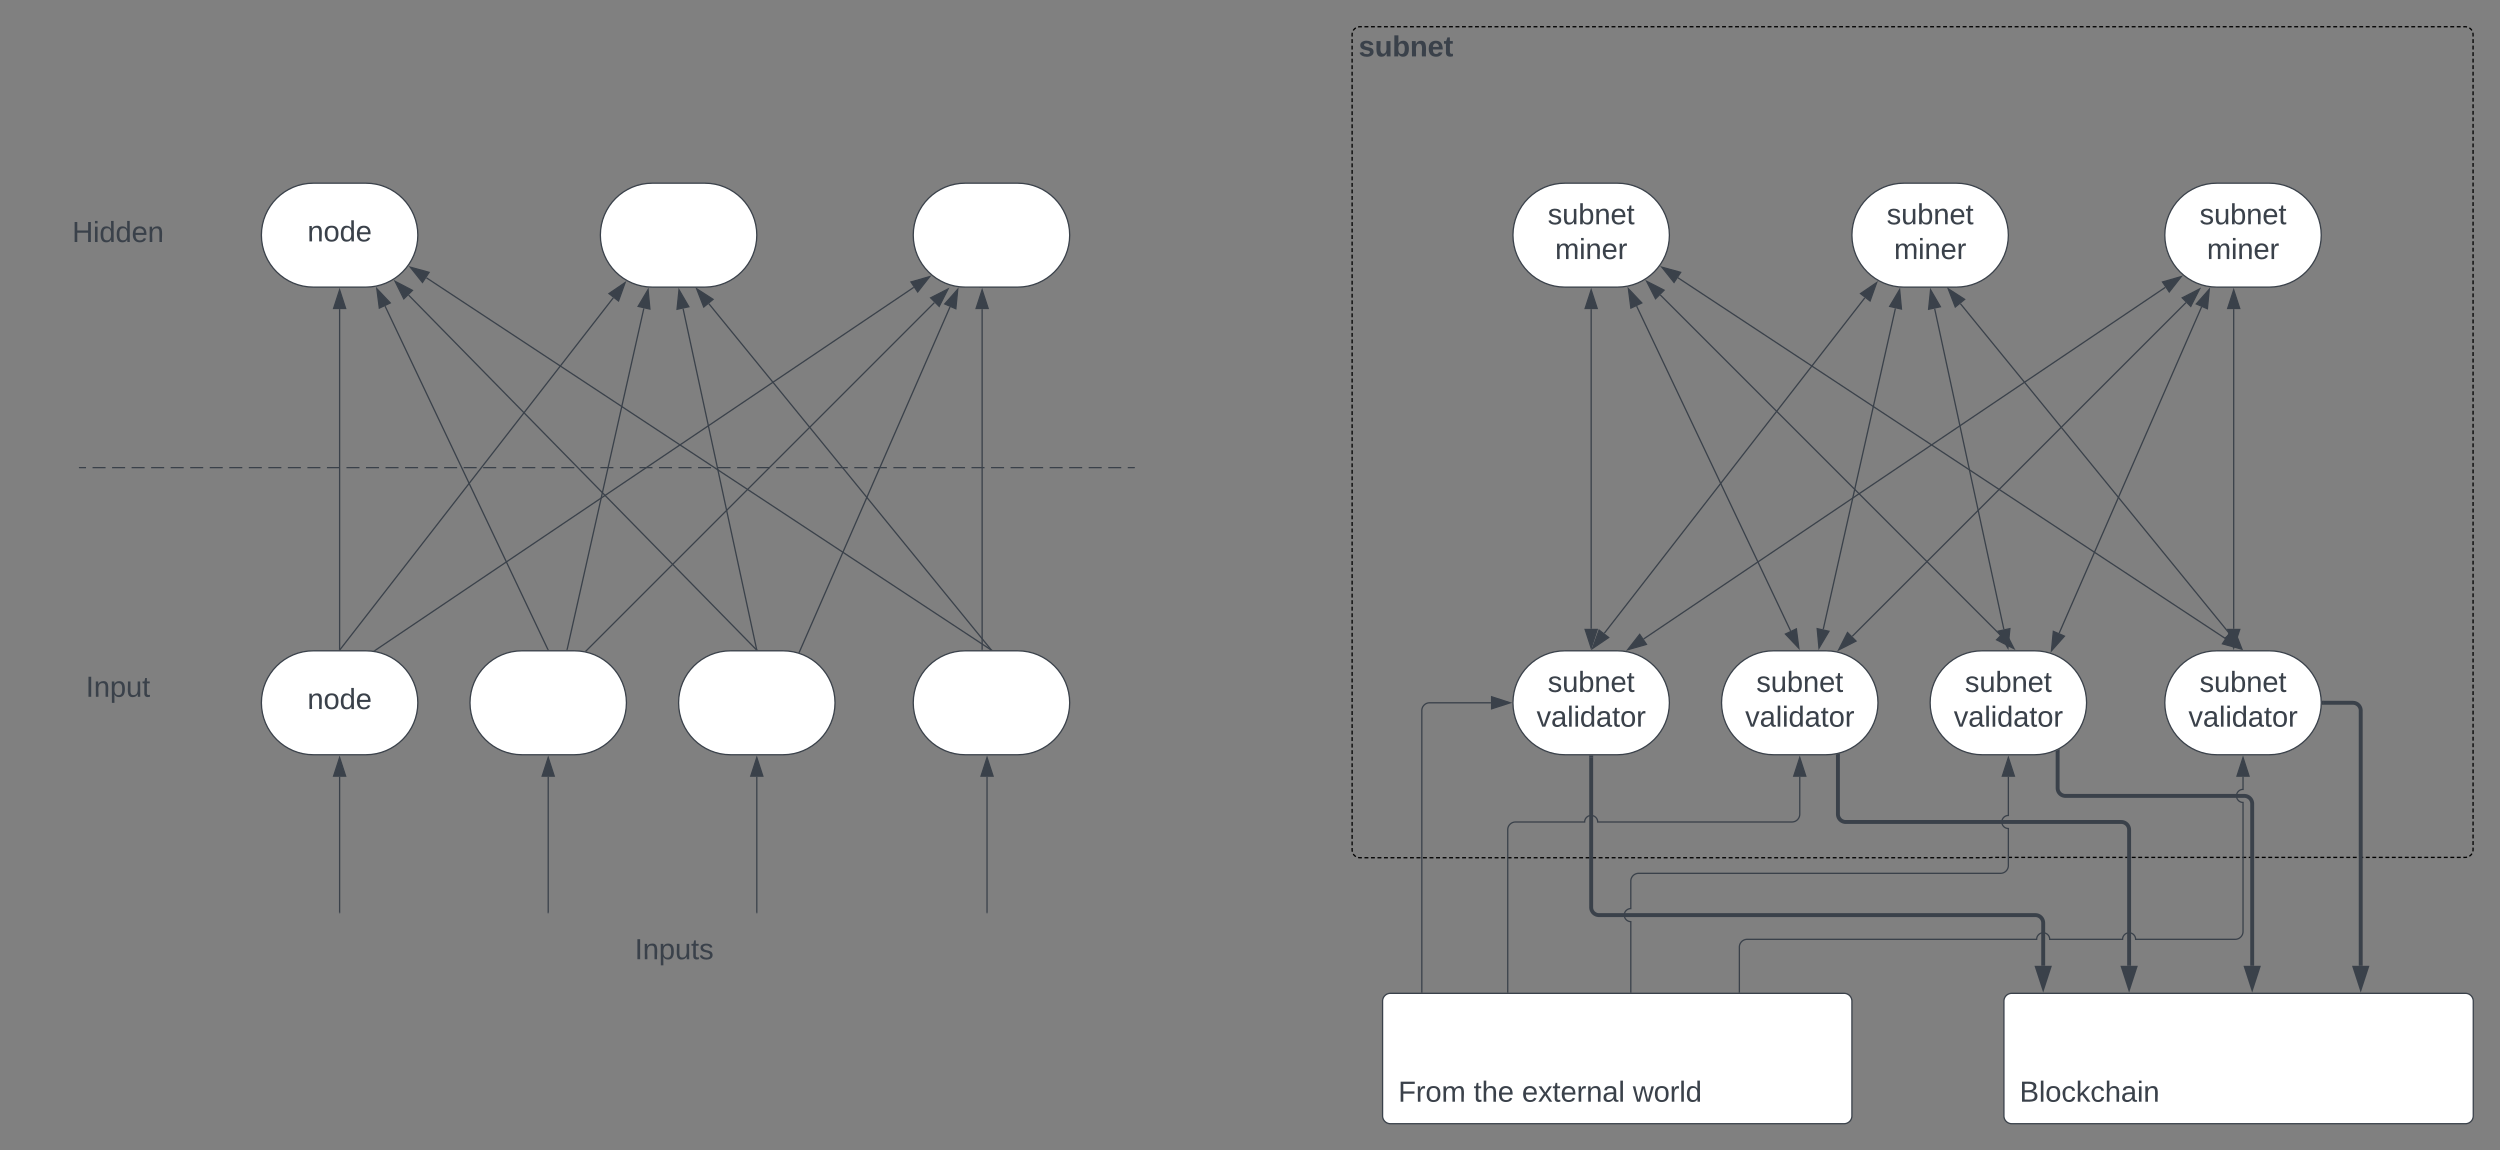 <svg xmlns="http://www.w3.org/2000/svg" xmlns:xlink="http://www.w3.org/1999/xlink" xmlns:lucid="lucid" width="1917.61" height="882.43"><rect width="100%" height="100%" fill="#808080" stroke="none"/><g transform="translate(660.5 40.5)" lucid:page-tab-id="0_0"><path d="M376.6-14a6 6 0 0 1 6-6h848a6 6 0 0 1 6 6v625.4a6 6 0 0 1-6 6h-848a6 6 0 0 1-6-6z" fill-opacity="0"/><path d="M377.5-17.13l.26-.4.6-.7.73-.62.4-.25m1.72-.72l.46-.1.93-.08h1.5m2 0h3m2 0h3m1.98 0h3m2 0h2.98m2 0h3m2 0h2.98m2 0h3m1.98 0h3m2 0h3m1.98 0h3m2 0h2.98m2 0h3m1.98 0h3m2 0h3m1.98 0h3m2 0h2.98m2 0h3m2 0h2.98m2 0h3m1.98 0h3m2 0h2.98m2 0h3m2 0h2.98m2 0h3m1.98 0h3m2 0h2.98m2 0h3m2 0h2.98m2 0h3m2 0h2.98m2 0h3m1.98 0h3m2 0h2.98m2 0h3m2 0h2.98m2 0h3m1.98 0h3m2 0h2.98m2 0h3m2 0h2.98m2 0h3m1.98 0h3m2 0h3m1.98 0h3m2 0h2.98m2 0h3m2 0h2.98m2 0h3m1.98 0h3m2 0h2.98m2 0h3m2 0h2.98m2 0h3m1.98 0h3m2 0h2.98m2 0h3m2 0h2.98m2 0h3m1.98 0h3m2 0h3m1.98 0h3m2 0h2.98m2 0h3m2 0h2.98m2 0h3m1.98 0h3m2 0h2.98m2 0h3m2 0h2.98m2 0h3m1.98 0h3m2 0h2.98m2 0h3m2 0h2.98m2 0h3m1.98 0h3m2 0h3m1.98 0h3m2 0h2.98m2 0h3m2 0h2.98m2 0h3m1.98 0h3m2 0h2.98m2 0h3m2 0h2.98m2 0h3m1.98 0h3m2 0h2.98m2 0h3m2 0h2.98m2 0h3m1.98 0h3m2 0h3m1.98 0h3m2 0h2.98m2 0h3m2 0h2.98m2 0h3m1.98 0h3m2 0h2.98m2 0h3m2 0h2.98m2 0h3m1.98 0h3m2 0h2.98m2 0h3m2 0h2.98m2 0h3m1.98 0h3m2 0h2.98m2 0h3m2 0h2.98m2 0h3m2 0h2.98m2 0h3m1.98 0h3m2 0h2.98m2 0h3m2 0h2.98m2 0h3m1.98 0h3m2 0h2.98m2 0h3m2 0h2.98m2 0h3m1.98 0h3m2 0h3m1.98 0h3m2 0h2.98m2 0h3m2 0h2.98m2 0h3m1.98 0h3m2 0h2.98m2 0h3m2 0h2.98m2 0h3m1.98 0h3m2 0h2.98m2 0h3m2 0h2.98m2 0h3m1.98 0h3m2 0h2.98m2 0h3m2 0h2.98m2 0h3m1.98 0h3m2 0h3m1.98 0h3m2 0h2.98m2 0h3m2 0h2.98m2 0h3m1.98 0h3m2 0h2.98m2 0h3m2 0h2.98m2 0h3m1.98 0h3m2 0h2.98m2 0h3m2 0h2.98m2 0h3m1.98 0h3m2 0h3m1.98 0h3m2 0h2.98m2 0h1.5l.93.07.46.1m1.74.73l.4.25.72.6.6.72.25.4m.73 1.73l.1.46.08.94v1.5m0 2v3m0 2v3m0 2v3m0 2v3m0 2.02v3m0 2v3m0 2v3m0 2v3m0 2v3m0 2v3m0 2v3.02m0 2v3m0 2v3m0 2v3m0 2v3m0 2v3m0 2.02v3m0 2v3m0 2v3m0 2v3m0 2v3m0 2v3m0 2v3.02m0 2v3m0 2v3m0 2v3m0 2v3m0 2v3m0 2v3.02m0 2v3m0 2v3m0 2v3m0 2v3m0 2v3m0 2v3.02m0 2v3m0 2v3m0 2v3m0 2v3m0 2v3m0 2v3m0 2.02v3m0 2v3m0 2v3m0 2v3m0 2v3m0 2v3.02m0 2v3m0 2v3m0 2v3m0 2v3m0 2v3m0 2v3m0 2.02v3m0 2v3m0 2v3m0 2v3m0 2v3m0 2v3m0 2v3.02m0 2v3m0 2v3m0 2v3m0 2v3m0 2v3m0 2v3.02m0 2v3m0 2v3m0 2v3m0 2v3m0 2v3m0 2v3.02m0 2v3m0 2v3m0 2v3m0 2v3m0 2v3m0 2v3.02m0 2v3m0 2v3m0 2v3m0 2v3m0 2v3m0 2v3.02m0 2v3m0 2v3m0 2v3m0 2v3m0 2v3m0 2v3.02m0 2v3m0 2v3m0 2v3m0 2v3m0 2v3m0 2v3m0 2.02v3m0 2v3m0 2v3m0 2v3m0 2v3m0 2v3m0 2.02v3m0 2v3m0 2v3m0 2v3m0 2v3m0 2v3m0 2.02v3m0 2v3m0 2v3m0 2v3m0 2v3m0 2v3m0 2v3.02m0 2v3m0 2v3m0 2v3m0 2v3m0 2v3m0 2v3.02m0 2v3m0 2v3m0 2v3m0 2v1.5l-.06.95-.1.45m-.73 1.73l-.23.4-.6.72-.73.6-.4.26m-1.73.73l-.45.1-.94.08h-1.48m-2 0h-3m-2 0h-2.98m-2 0h-3m-1.98 0h-3m-2 0h-2.98m-2 0h-3m-2 0h-2.98m-2 0h-3m-1.98 0h-3m-2 0h-2.98m-2 0h-3m-2 0h-2.98m-2 0h-3m-1.98 0h-3m-2 0h-3m-1.98 0h-3m-2 0h-2.98m-2 0h-3m-2 0h-2.98m-2 0h-3m-1.98 0h-3m-2 0h-2.98m-2 0h-3m-2 0h-2.98m-2 0h-3m-1.98 0h-3m-2 0h-2.98m-2 0h-3m-2 0h-2.98m-2 0h-3m-1.98 0h-3m-2 0h-3m-1.98 0h-3m-2 0h-2.98m-2 0h-3m-2 0h-2.98m-2 0h-3m-1.98 0h-3m-2 0h-2.98m-2 0h-3m-2 0h-2.98m-2 0h-3m-1.98 0h-3m-2 0h-2.98m-2 0h-3m-2 0h-2.98m-2 0h-3m-1.98 0h-3m-2 0h-3m-1.98 0h-3m-2 0h-2.98m-2 0h-3m-2 0h-2.98m-2 0h-3m-1.98 0h-3m-2 0h-2.98m-2 0h-3m-2 0h-2.98m-2 0h-3m-1.98 0h-3m-2 0h-2.98m-2 0h-3m-2 0h-2.98m-2 0h-3m-1.98 0h-3m-2 0h-3m-1.98 0h-3m-2 0h-2.98m-2 0h-3m-2 0h-2.98m-2 0h-3m-1.98 0h-3m-2 0H865m-2 0h-3m-2 0H855m-2 0h-3m-1.98 0h-3m-2 0h-2.98m-2 0h-3m-2 0h-2.98m-2 0h-3m-1.98 0h-3m-2 0h-3m-1.98 0h-3m-2 0h-2.98m-2 0h-3m-2 0h-2.98m-2 0h-3m-1.98 0h-3m-2 0h-2.98m-2 0h-3m-2 0h-2.98m-2 0h-3m-1.98 0h-3m-2 0h-2.98m-2 0h-3m-2 0h-2.98m-2 0h-3m-1.98 0h-3m-2 0h-3m-1.98 0h-3m-2 0h-2.98m-2 0h-3m-2 0h-2.98m-2 0h-3m-1.98 0h-3m-2 0h-2.98m-2 0h-3m-2 0h-2.98m-2 0h-3m-1.98 0h-3m-2 0h-2.98m-2 0h-3m-2 0h-2.98m-2 0h-3m-1.98 0h-3m-2 0h-3m-1.98 0h-3m-2 0h-2.98m-2 0h-3m-2 0h-2.98m-2 0h-3m-1.98 0h-3m-2 0h-2.98m-2 0h-3m-2 0h-2.98m-2 0h-3m-1.98 0h-3m-2 0h-2.98m-2 0h-3m-2 0h-2.98m-2 0h-3m-1.98 0h-3m-2 0h-3m-1.98 0h-3m-2 0h-2.98m-2 0h-3m-2 0h-2.98m-2 0h-3m-1.98 0h-3m-2 0h-2.98m-2 0h-3m-2 0h-2.98m-2 0h-3m-1.98 0h-3m-2 0h-2.98m-2 0h-3m-2 0h-2.98m-2 0h-3m-1.98 0h-3m-2 0h-3m-1.98 0h-3m-2 0h-2.98m-2 0h-3m-2 0h-2.98m-2 0h-3m-1.98 0h-3m-2 0H441m-2 0h-3m-2 0H431m-2 0h-3m-1.98 0h-3m-2 0h-2.98m-2 0h-3m-2 0h-2.98m-2 0h-3m-1.98 0h-3m-2 0h-3m-1.98 0h-3m-2 0h-1.5l-.92-.06-.46-.12m-1.73-.7l-.4-.26-.73-.6-.6-.72-.26-.4m-.7-1.74l-.1-.45-.08-.94v-1.5m0-2v-3m0-2v-3m0-2v-3m0-2v-3m0-2v-3m0-2v-3m0-2v-3m0-2.02v-3m0-2v-3m0-2v-3m0-2v-3m0-2v-3m0-2v-3m0-2.02v-3m0-2v-3m0-2v-3m0-2v-3m0-2v-3m0-2v-3m0-2v-3.02m0-2v-3m0-2v-3m0-2v-3m0-2v-3m0-2v-3m0-2v-3.02m0-2v-3m0-2v-3m0-2v-3m0-2v-3m0-2v-3m0-2v-3.02m0-2v-3m0-2v-3m0-2v-3m0-2v-3m0-2v-3m0-2v-3.02m0-2v-3m0-2v-3m0-2v-3m0-2v-3m0-2v-3m0-2v-3.02m0-2v-3m0-2v-3m0-2v-3m0-2v-3m0-2v-3m0-2v-3.02m0-2v-3m0-2v-3m0-2v-3m0-2v-3m0-2v-3m0-2v-3m0-2.02v-3m0-2v-3m0-2v-3m0-2v-3m0-2v-3m0-2v-3.02m0-2v-3m0-2v-3m0-2v-3m0-2v-3m0-2v-3m0-2v-3m0-2.02v-3m0-2v-3m0-2v-3m0-2v-3m0-2v-3m0-2v-3m0-2.02v-3m0-2v-3m0-2v-3m0-2v-3m0-2v-3m0-2v-3m0-2v-3.02m0-2v-3m0-2v-3m0-2v-3m0-2v-3m0-2v-3m0-2v-3.02m0-2v-3m0-2v-3m0-2v-3m0-2v-3m0-2v-3m0-2v-3.02m0-2v-3m0-2v-3m0-2v-3m0-2v-3m0-2v-3m0-2v-3.02m0-2v-3m0-2v-3m0-2v-3m0-2v-3m0-2v-3m0-2v-3.02m0-2v-3m0-2v-3m0-2v-3m0-2v-3m0-2v-3m0-2v-3.02m0-2v-3m0-2v-3m0-2v-3m0-2v-3m0-2v-3m0-2V24.5m0-2v-3m0-2v-3m0-2v-3m0-2v-3m0-2v-3m0-2v-3m0-2.02v-3m0-2V-14l.07-.94.1-.46" stroke="#000" fill="none"/><use xlink:href="#a" transform="matrix(1,0,0,1,381.614,-15) translate(0 17.778)"/><path d="M580.14 458.7c22 0 39.86 17.85 39.86 39.87 0 22-17.85 39.86-39.86 39.86h-40.28c-22 0-39.86-17.85-39.86-39.86 0-22.02 17.85-39.87 39.86-39.87z" stroke="#3a414a" fill="#fff"/><use xlink:href="#b" transform="matrix(1,0,0,1,505,463.705) translate(21.672 26.528)"/><use xlink:href="#c" transform="matrix(1,0,0,1,505,463.705) translate(13.122 53.194)"/><path d="M740.14 458.7c22 0 39.86 17.85 39.86 39.87 0 22-17.85 39.86-39.86 39.86h-40.28c-22 0-39.86-17.85-39.86-39.86 0-22.02 17.85-39.87 39.86-39.87z" stroke="#3a414a" fill="#fff"/><use xlink:href="#b" transform="matrix(1,0,0,1,665,463.705) translate(21.672 26.528)"/><use xlink:href="#c" transform="matrix(1,0,0,1,665,463.705) translate(13.122 53.194)"/><path d="M900.14 458.7c22 0 39.86 17.85 39.86 39.87 0 22-17.85 39.86-39.86 39.86h-40.28c-22 0-39.86-17.85-39.86-39.86 0-22.02 17.85-39.87 39.86-39.87z" stroke="#3a414a" fill="#fff"/><use xlink:href="#b" transform="matrix(1,0,0,1,825,463.705) translate(21.672 26.528)"/><use xlink:href="#c" transform="matrix(1,0,0,1,825,463.705) translate(13.122 53.194)"/><path d="M580.14 100c22 0 39.86 17.85 39.86 39.86 0 22.02-17.85 39.87-39.86 39.87h-40.28c-22 0-39.86-17.85-39.86-39.87 0-22 17.85-39.86 39.86-39.86z" stroke="#3a414a" fill="#fff"/><use xlink:href="#b" transform="matrix(1,0,0,1,505,105) translate(21.672 26.528)"/><use xlink:href="#d" transform="matrix(1,0,0,1,505,105) translate(27.32 53.194)"/><path d="M840.14 100c22 0 39.86 17.85 39.86 39.86 0 22.02-17.85 39.87-39.86 39.87h-40.28c-22 0-39.86-17.85-39.86-39.87 0-22 17.85-39.86 39.86-39.86z" stroke="#3a414a" fill="#fff"/><use xlink:href="#b" transform="matrix(1,0,0,1,765,105) translate(21.672 26.528)"/><use xlink:href="#d" transform="matrix(1,0,0,1,765,105) translate(27.32 53.194)"/><path d="M1080.14 100c22 0 39.86 17.85 39.86 39.86 0 22.02-17.85 39.87-39.86 39.87h-40.28c-22 0-39.86-17.85-39.86-39.87 0-22 17.85-39.86 39.86-39.86z" stroke="#3a414a" fill="#fff"/><use xlink:href="#b" transform="matrix(1,0,0,1,1005,105) translate(21.672 26.528)"/><use xlink:href="#d" transform="matrix(1,0,0,1,1005,105) translate(27.32 53.194)"/><path d="M876.6 727.43a6 6 0 0 1 6-6h348a6 6 0 0 1 6 6v88a6 6 0 0 1-6 6h-348a6 6 0 0 1-6-6z" stroke="#3a414a" fill="#fff"/><use xlink:href="#e" transform="matrix(1,0,0,1,888.614,733.432) translate(0 71.136)"/><path d="M1080.14 458.7c22 0 39.86 17.85 39.86 39.87 0 22-17.85 39.86-39.86 39.86h-40.28c-22 0-39.86-17.85-39.86-39.86 0-22.02 17.85-39.87 39.86-39.87z" stroke="#3a414a" fill="#fff"/><use xlink:href="#b" transform="matrix(1,0,0,1,1005,463.705) translate(21.672 26.528)"/><use xlink:href="#c" transform="matrix(1,0,0,1,1005,463.705) translate(13.122 53.194)"/><path d="M560 196.6v245.22" stroke="#3a414a" fill="none"/><path d="M560 181.84l4.63 14.27h-9.26zM560 456.6l-4.63-14.28h9.26z" stroke="#3a414a" fill="#3a414a"/><path d="M594.87 194.3l118.1 249.1" stroke="#3a414a" fill="none"/><path d="M588.54 180.96l10.3 10.9-8.38 3.97zM719.3 456.74l-10.3-10.9 8.38-3.97z" stroke="#3a414a" fill="#3a414a"/><path d="M613 185.73l260.9 260.9" stroke="#3a414a" fill="none"/><path d="M602.56 175.28l13.36 6.8-6.55 6.57zM884.33 457.06l-13.36-6.8 6.55-6.56z" stroke="#3a414a" fill="#3a414a"/><path d="M626.52 172.54l419.8 276.65" stroke="#3a414a" fill="none"/><path d="M614.2 164.42l14.45 3.98-5.1 7.74zM1058.65 457.3l-14.46-3.97 5.1-7.74z" stroke="#3a414a" fill="#3a414a"/><path d="M769.95 187.9l-199.9 257.37" stroke="#3a414a" fill="none"/><path d="M779 176.25l-5.08 14.1-7.32-5.67zM561 456.93l5.08-14.1 7.32 5.67z" stroke="#3a414a" fill="#3a414a"/><path d="M793.36 196.03L738 442.23" stroke="#3a414a" fill="none"/><path d="M796.6 181.63l1.4 14.93-9.05-2.03zM734.75 456.63l-1.4-14.94 9.06 2.03z" stroke="#3a414a" fill="#3a414a"/><path d="M823.46 196.24l53.08 245.95" stroke="#3a414a" fill="none"/><path d="M820.34 181.8l7.54 12.98-9.06 1.95zM879.66 456.62l-7.54-12.96 9.06-1.96z" stroke="#3a414a" fill="#3a414a"/><path d="M843.2 192.42l206.44 253.1" stroke="#3a414a" fill="none"/><path d="M833.86 180.98l12.6 8.13-7.17 5.87zM1058.98 456.95l-12.6-8.12 7.17-5.86z" stroke="#3a414a" fill="#3a414a"/><path d="M1000.4 179.9L600.2 449.63" stroke="#3a414a" fill="none"/><path d="M1012.65 171.65l-9.24 11.8-5.17-7.67zM587.97 457.88l9.24-11.8 5.2 7.67z" stroke="#3a414a" fill="#3a414a"/><path d="M1016.26 191.58l-256 256" stroke="#3a414a" fill="none"/><path d="M1026.7 181.14l-6.8 13.36-6.56-6.55zM749.8 458.03l6.82-13.36 6.55 6.55z" stroke="#3a414a" fill="#3a414a"/><path d="M1028.2 194.92L918.97 445.17" stroke="#3a414a" fill="none"/><path d="M1034.12 181.4l-1.46 14.92-8.5-3.7zM913.05 458.7l1.46-14.93 8.5 3.7z" stroke="#3a414a" fill="#3a414a"/><path d="M1052.84 196.6v245.22" stroke="#3a414a" fill="none"/><path d="M1052.84 181.84l4.64 14.27h-9.27zM1052.84 456.6l-4.63-14.28h9.28z" stroke="#3a414a" fill="#3a414a"/><path d="M560 540.43v115a6 6 0 0 0 6 6h334.72a6 6 0 0 1 6 6v32.88" stroke="#3a414a" stroke-width="3" fill="none"/><path d="M561.5 540.47h-3v-1.54h3z" stroke="#3a414a" stroke-width=".05" fill="#3a414a"/><path d="M906.72 716.08l-4.64-14.27h9.27z" stroke="#3a414a" stroke-width="3" fill="#3a414a"/><path d="M749.28 539.33V584a6 6 0 0 0 6 6h211.34a6 6 0 0 1 6 6v104.3" stroke="#3a414a" stroke-width="3" fill="none"/><path d="M750.78 539.36h-3v-1.15h.07l2.93-.76z" stroke="#3a414a" stroke-width=".05" fill="#3a414a"/><path d="M972.62 716.08L968 701.8h9.26z" stroke="#3a414a" stroke-width="3" fill="#3a414a"/><path d="M917.8 536.34V564a6 6 0 0 0 6 6h137.23a6 6 0 0 1 6 6v124.3" stroke="#3a414a" stroke-width="3" fill="none"/><path d="M919.3 536.38h-3v-.87l1.08-.42 1.92-1.07z" stroke="#3a414a" stroke-width=".05" fill="#3a414a"/><path d="M1067.03 716.08l-4.64-14.27h9.26z" stroke="#3a414a" stroke-width="3" fill="#3a414a"/><path d="M1122 498.57h22.28a6 6 0 0 1 6 6V700.3" stroke="#3a414a" stroke-width="3" fill="none"/><path d="M1122.04 500.07h-1.63l.1-1.5-.05-1.5h1.6z" stroke="#3a414a" stroke-width=".05" fill="#3a414a"/><path d="M1150.28 716.08l-4.63-14.27h9.27z" stroke="#3a414a" stroke-width="3" fill="#3a414a"/><path d="M-379.86 458.7c22 0 39.86 17.85 39.86 39.87 0 22-17.85 39.86-39.86 39.86h-40.28c-22 0-39.86-17.85-39.86-39.86 0-22.02 17.85-39.87 39.86-39.87z" stroke="#3a414a" fill="#fff"/><use xlink:href="#f" transform="matrix(1,0,0,1,-455,463.705) translate(30.309 39.653)"/><path d="M-219.86 458.7c22 0 39.86 17.85 39.86 39.87 0 22-17.85 39.86-39.86 39.86h-40.28c-22 0-39.86-17.85-39.86-39.86 0-22.02 17.85-39.87 39.86-39.87zM-59.86 458.7c22 0 39.86 17.85 39.86 39.87 0 22-17.85 39.86-39.86 39.86h-40.28c-22 0-39.86-17.85-39.86-39.86 0-22.02 17.85-39.87 39.86-39.87zM-379.86 100c22 0 39.86 17.85 39.86 39.86 0 22.02-17.85 39.87-39.86 39.87h-40.28c-22 0-39.86-17.85-39.86-39.87 0-22 17.85-39.86 39.86-39.86z" stroke="#3a414a" fill="#fff"/><use xlink:href="#f" transform="matrix(1,0,0,1,-455,105) translate(30.309 39.653)"/><path d="M-119.86 100c22 0 39.86 17.85 39.86 39.86 0 22.02-17.85 39.87-39.86 39.87h-40.28c-22 0-39.86-17.85-39.86-39.87 0-22 17.85-39.86 39.86-39.86zM120.14 100c22 0 39.86 17.85 39.86 39.86 0 22.02-17.85 39.87-39.86 39.87H79.86c-22 0-39.86-17.85-39.86-39.87 0-22 17.85-39.86 39.86-39.86zM120.14 458.7c22 0 39.86 17.85 39.86 39.87 0 22-17.85 39.86-39.86 39.86H79.86c-22 0-39.86-17.85-39.86-39.86 0-22.02 17.85-39.87 39.86-39.87z" stroke="#3a414a" fill="#fff"/><path d="M-400 196.6v261.1" stroke="#3a414a" fill="none"/><path d="M-400 181.84l4.63 14.27h-9.26z" stroke="#3a414a" fill="#3a414a"/><path d="M-399.5 458.2h-1v-.5h1z" stroke="#3a414a" stroke-width=".05" fill="#3a414a"/><path d="M-365.13 194.3l124.92 263.45" stroke="#3a414a" fill="none"/><path d="M-371.46 180.96l10.3 10.9-8.38 3.97z" stroke="#3a414a" fill="#3a414a"/><path d="M-239.45 458.2h-1.1l-.12-.25.9-.42z" stroke="#3a414a" stroke-width=".05" fill="#3a414a"/><path d="M-347.1 185.84l266.75 272" stroke="#3a414a" fill="none"/><path d="M-357.45 175.3l13.3 6.94-6.62 6.5z" stroke="#3a414a" fill="#3a414a"/><path d="M-79.3 458.2h-1.42l.72-.7z" stroke="#3a414a" stroke-width=".05" fill="#3a414a"/><path d="M-333.48 172.54l433.06 285.4" stroke="#3a414a" fill="none"/><path d="M-345.8 164.42l14.45 3.98-5.1 7.74z" stroke="#3a414a" fill="#3a414a"/><path d="M100.9 458.2h-1.5l.45-.7z" stroke="#3a414a" stroke-width=".05" fill="#3a414a"/><path d="M-190.05 187.9L-399.7 457.8" stroke="#3a414a" fill="none"/><path d="M-181 176.25l-5.08 14.1-7.32-5.67z" stroke="#3a414a" fill="#3a414a"/><path d="M-399.3 458.1l-.07.1h-1.26l.55-.7z" stroke="#3a414a" stroke-width=".05" fill="#3a414a"/><path d="M-166.64 196.03l-58.85 261.7" stroke="#3a414a" fill="none"/><path d="M-163.4 181.63l1.4 14.93-9.05-2.03z" stroke="#3a414a" fill="#3a414a"/><path d="M-225 457.8l-.1.4h-1l.13-.6z" stroke="#3a414a" stroke-width=".05" fill="#3a414a"/><path d="M-136.54 196.24l56.43 261.48" stroke="#3a414a" fill="none"/><path d="M-139.66 181.8l7.54 12.98-9.06 1.95z" stroke="#3a414a" fill="#3a414a"/><path d="M-79.5 458.2h-1l-.1-.4.98-.2z" stroke="#3a414a" stroke-width=".05" fill="#3a414a"/><path d="M-116.8 192.42l216.48 265.4" stroke="#3a414a" fill="none"/><path d="M-126.14 180.98l12.6 8.13-7.17 5.87z" stroke="#3a414a" fill="#3a414a"/><path d="M100.64 458.2h-1.28l-.07-.08.76-.63z" stroke="#3a414a" stroke-width=".05" fill="#3a414a"/><path d="M40.4 179.9l-413.36 278.6" stroke="#3a414a" fill="none"/><path d="M52.65 171.65l-9.24 11.8-5.17-7.67z" stroke="#3a414a" fill="#3a414a"/><path d="M-372.67 458.92l-1.4-.27.84-.56z" stroke="#3a414a" stroke-width=".05" fill="#3a414a"/><path d="M56.26 191.58l-267.24 267.24" stroke="#3a414a" fill="none"/><path d="M66.7 181.14l-6.8 13.36-6.56-6.55z" stroke="#3a414a" fill="#3a414a"/><path d="M-210.62 459.17l-.12.12-1.2-.24.6-.6z" stroke="#3a414a" stroke-width=".05" fill="#3a414a"/><path d="M68.2 194.92l-115.6 264.8" stroke="#3a414a" fill="none"/><path d="M74.12 181.4l-1.46 14.92-8.5-3.7z" stroke="#3a414a" fill="#3a414a"/><path d="M-46.94 459.9l-.18.44-.96-.3.23-.53z" stroke="#3a414a" stroke-width=".05" fill="#3a414a"/><path d="M92.84 196.6v261.1" stroke="#3a414a" fill="none"/><path d="M92.84 181.84l4.64 14.27H88.2z" stroke="#3a414a" fill="#3a414a"/><path d="M93.34 458.2h-1v-.5h1z" stroke="#3a414a" stroke-width=".05" fill="#3a414a"/><path d="M-400 555.32V659.5" stroke="#3a414a" fill="none"/><path d="M-400 540.55l4.63 14.27h-9.26z" stroke="#3a414a" fill="#3a414a"/><path d="M-400 659.5v.5M-240 555.32V659.5" stroke="#3a414a" fill="none"/><path d="M-240 540.55l4.63 14.27h-9.26z" stroke="#3a414a" fill="#3a414a"/><path d="M-240 659.5v.5M-80 555.32V659.5" stroke="#3a414a" fill="none"/><path d="M-80 540.55l4.64 14.27h-9.28z" stroke="#3a414a" fill="#3a414a"/><path d="M-80 659.5v.5M96.6 555.32V659.5" stroke="#3a414a" fill="none"/><path d="M96.6 540.55l4.65 14.27h-9.27z" stroke="#3a414a" fill="#3a414a"/><path d="M96.6 659.5v.5" stroke="#3a414a" fill="none"/><path d="M-263.4 666a6 6 0 0 1 6-6h228a6 6 0 0 1 6 6v48a6 6 0 0 1-6 6h-228a6 6 0 0 1-6-6z" stroke="#000" stroke-opacity="0" fill="#fff" fill-opacity="0"/><use xlink:href="#g" transform="matrix(1,0,0,1,-258.386,665) translate(84.753 30.278)"/><path d="M-640 115.86a6 6 0 0 1 6-6h128a6 6 0 0 1 6 6v48a6 6 0 0 1-6 6h-128a6 6 0 0 1-6-6z" stroke="#000" stroke-opacity="0" fill="#fff" fill-opacity="0"/><use xlink:href="#h" transform="matrix(1,0,0,1,-635,114.864) translate(29.877 30.278)"/><path d="M-640 464.7a6 6 0 0 1 6-6h128a6 6 0 0 1 6 6v48a6 6 0 0 1-6 6h-128a6 6 0 0 1-6-6z" stroke="#000" stroke-opacity="0" fill="#fff" fill-opacity="0"/><use xlink:href="#i" transform="matrix(1,0,0,1,-635,463.705) translate(40.309 30.278)"/><path d="M-599.75 318.22a.25.25 0 0 1 .25-.25h809a.25.25 0 0 1 .25.25.25.25 0 0 1-.25.25h-809a.25.25 0 0 1-.25-.25z" fill="none"/><path d="M-589.5 317.97h9.98m5 0h9.98m5 0h9.98m5 0h9.98m5 0h9.98m5 0h9.98m5 0h9.98m5 0h10m4.98 0h10m4.98 0h10m4.98 0h10m4.98 0h10m5 0h9.97m5 0h10m4.98 0h10m4.98 0h10m5 0h9.98m5 0h9.98m5 0h9.98m5 0h9.98m5 0h10m4.98 0h10m4.98 0h10m4.98 0h10m4.98 0h10m5 0h9.97m5 0h10m5 0h9.97m5 0h10m4.98 0h10m4.98 0h10m4.98 0h10m5 0h9.98m5 0h9.98m5 0h10m4.98 0h10m4.98 0h10m4.98 0h10m4.98 0h10m5 0h9.97m5 0h9.98m5 0h10m4.98 0h10m5 0h9.98m5 0h9.98m5 0h9.98m5 0h9.98m5 0h9.98m5 0h10m4.98 0h10m4.98 0h10m4.98 0h10m5 0h9.97m5 0h5.08l.03.02h.05l.03.04.02.03.02.03.02.04v.15l-.02.03-.02.03-.02.03-.03.02-.04.02h-.02l-.04.02h-5.04m-5 0h-9.97m-5 0h-10m-4.98 0h-10m-4.98 0h-10m-4.98 0h-10m-5 0h-9.98m-5 0h-9.98m-5 0h-10m-4.98 0h-10m-4.98 0h-10m-4.98 0h-10m-4.98 0h-10m-4.98 0h-10m-5 0h-9.97m-5 0h-10m-4.98 0h-10m-5 0h-9.98m-5 0h-9.98m-5 0h-9.98m-5 0h-9.98m-5 0h-9.98m-5 0h-10m-4.98 0h-10m-4.98 0h-10m-4.98 0h-10m-5 0H-185m-5 0h-10m-5 0h-9.97m-5 0h-10m-4.98 0h-10m-4.98 0h-10m-4.98 0h-10m-5 0h-9.98m-5 0h-9.98m-5 0h-10m-4.98 0h-10m-4.98 0h-10m-4.98 0h-10m-4.98 0h-10m-5 0h-9.97m-5 0h-10m-4.98 0h-10m-4.98 0h-10m-5 0h-9.98m-5 0h-9.98m-5 0h-9.98m-5 0h-9.98m-5 0h-10m-4.98 0h-10m-4.98 0h-10m-4.98 0h-10m-4.98 0h-10m-5 0h-9.97m-5 0h-5.08l-.03-.02-.05-.02-.03-.03-.02-.04-.02-.03-.02-.04v-.16l.02-.04.02-.03.02-.03.03-.03h.04l.02-.02h5.08" stroke="#3a414a" stroke-width=".5" fill="none"/><path d="M400 727.43a6 6 0 0 1 6-6h348a6 6 0 0 1 6 6v88a6 6 0 0 1-6 6H406a6 6 0 0 1-6-6z" stroke="#3a414a" fill="#fff"/><use xlink:href="#j" transform="matrix(1,0,0,1,412,733.432) translate(0 71.136)"/><use xlink:href="#k" transform="matrix(1,0,0,1,412,733.432) translate(57.84 71.136)"/><use xlink:href="#l" transform="matrix(1,0,0,1,412,733.432) translate(94.877 71.136)"/><use xlink:href="#m" transform="matrix(1,0,0,1,412,733.432) translate(179.938 71.136)"/><path d="M483.12 498.57H436.1a6 6 0 0 0-6 6v215.86" stroke="#3a414a" fill="none"/><path d="M497.88 498.57l-14.26 4.63v-9.27z" stroke="#3a414a" fill="#3a414a"/><path d="M430.6 720.93h-1v-.5h1z" stroke="#3a414a" stroke-width=".05" fill="#3a414a"/><path d="M720 555.32V584a6 6 0 0 1-6 6H565c0-2.76-2.24-5-5-5s-5 2.24-5 5h-53a6 6 0 0 0-6 6v124.43" stroke="#3a414a" fill="none"/><path d="M720 540.55l4.63 14.27h-9.26z" stroke="#3a414a" fill="#3a414a"/><path d="M496.5 720.93h-1v-.5h1z" stroke="#3a414a" stroke-width=".05" fill="#3a414a"/><path d="M880 555.32V585c-2.76 0-5 2.24-5 5s2.24 5 5 5v28.38a6 6 0 0 1-6 6H596.4a6 6 0 0 0-6 6v21.05c-2.75 0-5 2.24-5 5s2.25 5 5 5v54" stroke="#3a414a" fill="none"/><path d="M880 540.55l4.63 14.27h-9.26z" stroke="#3a414a" fill="#3a414a"/><path d="M590.9 720.93h-1v-.5h1z" stroke="#3a414a" stroke-width=".05" fill="#3a414a"/><path d="M1060 555.32V565c-2.76 0-5 2.24-5 5s2.24 5 5 5v99a6 6 0 0 1-6 6h-76.38c0-2.76-2.24-5-5-5s-5 2.24-5 5h-55.9c0-2.76-2.24-5-5-5s-5 2.24-5 5H679.67a6 6 0 0 0-6 6v34.43" stroke="#3a414a" fill="none"/><path d="M1060 540.55l4.63 14.27h-9.27z" stroke="#3a414a" fill="#3a414a"/><path d="M674.17 720.93h-1v-.5h1z" stroke="#3a414a" stroke-width=".05" fill="#3a414a"/><defs><path fill="#3a414a" d="M137-138c1-29-70-34-71-4 15 46 118 7 119 86 1 83-164 76-172 9l43-7c4 19 20 25 44 25 33 8 57-30 24-41C81-84 22-81 20-136c-2-80 154-74 161-7" id="n"/><path fill="#3a414a" d="M85 4C-2 5 27-109 22-190h50c7 57-23 150 33 157 60-5 35-97 40-157h50l1 190h-47c-2-12 1-28-3-38-12 25-28 42-61 42" id="o"/><path fill="#3a414a" d="M135-194c52 0 70 43 70 98 0 56-19 99-73 100-30 1-46-15-58-35L72 0H24l1-261h50v104c11-23 29-37 60-37zM114-30c31 0 40-27 40-66 0-37-7-63-39-63s-41 28-41 65c0 36 8 64 40 64" id="p"/><path fill="#3a414a" d="M135-194c87-1 58 113 63 194h-50c-7-57 23-157-34-157-59 0-34 97-39 157H25l-1-190h47c2 12-1 28 3 38 12-26 28-41 61-42" id="q"/><path fill="#3a414a" d="M185-48c-13 30-37 53-82 52C43 2 14-33 14-96s30-98 90-98c62 0 83 45 84 108H66c0 31 8 55 39 56 18 0 30-7 34-22zm-45-69c5-46-57-63-70-21-2 6-4 13-4 21h74" id="r"/><path fill="#3a414a" d="M115-3C79 11 28 4 28-45v-112H4v-33h27l15-45h31v45h36v33H77v99c-1 23 16 31 38 25v30" id="s"/><g id="a"><use transform="matrix(0.062,0,0,0.062,0,0)" xlink:href="#n"/><use transform="matrix(0.062,0,0,0.062,12.346,0)" xlink:href="#o"/><use transform="matrix(0.062,0,0,0.062,25.864,0)" xlink:href="#p"/><use transform="matrix(0.062,0,0,0.062,39.383,0)" xlink:href="#q"/><use transform="matrix(0.062,0,0,0.062,52.901,0)" xlink:href="#r"/><use transform="matrix(0.062,0,0,0.062,65.247,0)" xlink:href="#s"/></g><path fill="#3a414a" d="M135-143c-3-34-86-38-87 0 15 53 115 12 119 90S17 21 10-45l28-5c4 36 97 45 98 0-10-56-113-15-118-90-4-57 82-63 122-42 12 7 21 19 24 35" id="t"/><path fill="#3a414a" d="M84 4C-5 8 30-112 23-190h32v120c0 31 7 50 39 49 72-2 45-101 50-169h31l1 190h-30c-1-10 1-25-2-33-11 22-28 36-60 37" id="u"/><path fill="#3a414a" d="M115-194c53 0 69 39 70 98 0 66-23 100-70 100C84 3 66-7 56-30L54 0H23l1-261h32v101c10-23 28-34 59-34zm-8 174c40 0 45-34 45-75 0-40-5-75-45-74-42 0-51 32-51 76 0 43 10 73 51 73" id="v"/><path fill="#3a414a" d="M117-194c89-4 53 116 60 194h-32v-121c0-31-8-49-39-48C34-167 62-67 57 0H25l-1-190h30c1 10-1 24 2 32 11-22 29-35 61-36" id="w"/><path fill="#3a414a" d="M100-194c63 0 86 42 84 106H49c0 40 14 67 53 68 26 1 43-12 49-29l28 8c-11 28-37 45-77 45C44 4 14-33 15-96c1-61 26-98 85-98zm52 81c6-60-76-77-97-28-3 7-6 17-6 28h103" id="x"/><path fill="#3a414a" d="M59-47c-2 24 18 29 38 22v24C64 9 27 4 27-40v-127H5v-23h24l9-43h21v43h35v23H59v120" id="y"/><g id="b"><use transform="matrix(0.062,0,0,0.062,0,0)" xlink:href="#t"/><use transform="matrix(0.062,0,0,0.062,11.111,0)" xlink:href="#u"/><use transform="matrix(0.062,0,0,0.062,23.457,0)" xlink:href="#v"/><use transform="matrix(0.062,0,0,0.062,35.802,0)" xlink:href="#w"/><use transform="matrix(0.062,0,0,0.062,48.148,0)" xlink:href="#x"/><use transform="matrix(0.062,0,0,0.062,60.494,0)" xlink:href="#y"/></g><path fill="#3a414a" d="M108 0H70L1-190h34L89-25l56-165h34" id="z"/><path fill="#3a414a" d="M141-36C126-15 110 5 73 4 37 3 15-17 15-53c-1-64 63-63 125-63 3-35-9-54-41-54-24 1-41 7-42 31l-33-3c5-37 33-52 76-52 45 0 72 20 72 64v82c-1 20 7 32 28 27v20c-31 9-61-2-59-35zM48-53c0 20 12 33 32 33 41-3 63-29 60-74-43 2-92-5-92 41" id="A"/><path fill="#3a414a" d="M24 0v-261h32V0H24" id="B"/><path fill="#3a414a" d="M24-231v-30h32v30H24zM24 0v-190h32V0H24" id="C"/><path fill="#3a414a" d="M85-194c31 0 48 13 60 33l-1-100h32l1 261h-30c-2-10 0-23-3-31C134-8 116 4 85 4 32 4 16-35 15-94c0-66 23-100 70-100zm9 24c-40 0-46 34-46 75 0 40 6 74 45 74 42 0 51-32 51-76 0-42-9-74-50-73" id="D"/><path fill="#3a414a" d="M100-194c62-1 85 37 85 99 1 63-27 99-86 99S16-35 15-95c0-66 28-99 85-99zM99-20c44 1 53-31 53-75 0-43-8-75-51-75s-53 32-53 75 10 74 51 75" id="E"/><path fill="#3a414a" d="M114-163C36-179 61-72 57 0H25l-1-190h30c1 12-1 29 2 39 6-27 23-49 58-41v29" id="F"/><g id="c"><use transform="matrix(0.062,0,0,0.062,0,0)" xlink:href="#z"/><use transform="matrix(0.062,0,0,0.062,11.111,0)" xlink:href="#A"/><use transform="matrix(0.062,0,0,0.062,23.457,0)" xlink:href="#B"/><use transform="matrix(0.062,0,0,0.062,28.333,0)" xlink:href="#C"/><use transform="matrix(0.062,0,0,0.062,33.21,0)" xlink:href="#D"/><use transform="matrix(0.062,0,0,0.062,45.556,0)" xlink:href="#A"/><use transform="matrix(0.062,0,0,0.062,57.901,0)" xlink:href="#y"/><use transform="matrix(0.062,0,0,0.062,64.074,0)" xlink:href="#E"/><use transform="matrix(0.062,0,0,0.062,76.42,0)" xlink:href="#F"/></g><path fill="#3a414a" d="M210-169c-67 3-38 105-44 169h-31v-121c0-29-5-50-35-48C34-165 62-65 56 0H25l-1-190h30c1 10-1 24 2 32 10-44 99-50 107 0 11-21 27-35 58-36 85-2 47 119 55 194h-31v-121c0-29-5-49-35-48" id="G"/><g id="d"><use transform="matrix(0.062,0,0,0.062,0,0)" xlink:href="#G"/><use transform="matrix(0.062,0,0,0.062,18.457,0)" xlink:href="#C"/><use transform="matrix(0.062,0,0,0.062,23.333,0)" xlink:href="#w"/><use transform="matrix(0.062,0,0,0.062,35.679,0)" xlink:href="#x"/><use transform="matrix(0.062,0,0,0.062,48.025,0)" xlink:href="#F"/></g><path fill="#3a414a" d="M160-131c35 5 61 23 61 61C221 17 115-2 30 0v-248c76 3 177-17 177 60 0 33-19 50-47 57zm-97-11c50-1 110 9 110-42 0-47-63-36-110-37v79zm0 115c55-2 124 14 124-45 0-56-70-42-124-44v89" id="H"/><path fill="#3a414a" d="M96-169c-40 0-48 33-48 73s9 75 48 75c24 0 41-14 43-38l32 2c-6 37-31 61-74 61-59 0-76-41-82-99-10-93 101-131 147-64 4 7 5 14 7 22l-32 3c-4-21-16-35-41-35" id="I"/><path fill="#3a414a" d="M143 0L79-87 56-68V0H24v-261h32v163l83-92h37l-77 82L181 0h-38" id="J"/><path fill="#3a414a" d="M106-169C34-169 62-67 57 0H25v-261h32l-1 103c12-21 28-36 61-36 89 0 53 116 60 194h-32v-121c2-32-8-49-39-48" id="K"/><g id="e"><use transform="matrix(0.062,0,0,0.062,0,0)" xlink:href="#H"/><use transform="matrix(0.062,0,0,0.062,14.815,0)" xlink:href="#B"/><use transform="matrix(0.062,0,0,0.062,19.691,0)" xlink:href="#E"/><use transform="matrix(0.062,0,0,0.062,32.037,0)" xlink:href="#I"/><use transform="matrix(0.062,0,0,0.062,43.148,0)" xlink:href="#J"/><use transform="matrix(0.062,0,0,0.062,54.259,0)" xlink:href="#I"/><use transform="matrix(0.062,0,0,0.062,65.37,0)" xlink:href="#K"/><use transform="matrix(0.062,0,0,0.062,77.716,0)" xlink:href="#A"/><use transform="matrix(0.062,0,0,0.062,90.062,0)" xlink:href="#C"/><use transform="matrix(0.062,0,0,0.062,94.938,0)" xlink:href="#w"/></g><g id="f"><use transform="matrix(0.062,0,0,0.062,0,0)" xlink:href="#w"/><use transform="matrix(0.062,0,0,0.062,12.346,0)" xlink:href="#E"/><use transform="matrix(0.062,0,0,0.062,24.691,0)" xlink:href="#D"/><use transform="matrix(0.062,0,0,0.062,37.037,0)" xlink:href="#x"/></g><path fill="#3a414a" d="M33 0v-248h34V0H33" id="L"/><path fill="#3a414a" d="M115-194c55 1 70 41 70 98S169 2 115 4C84 4 66-9 55-30l1 105H24l-1-265h31l2 30c10-21 28-34 59-34zm-8 174c40 0 45-34 45-75s-6-73-45-74c-42 0-51 32-51 76 0 43 10 73 51 73" id="M"/><g id="g"><use transform="matrix(0.062,0,0,0.062,0,0)" xlink:href="#L"/><use transform="matrix(0.062,0,0,0.062,6.173,0)" xlink:href="#w"/><use transform="matrix(0.062,0,0,0.062,18.519,0)" xlink:href="#M"/><use transform="matrix(0.062,0,0,0.062,30.864,0)" xlink:href="#u"/><use transform="matrix(0.062,0,0,0.062,43.21,0)" xlink:href="#y"/><use transform="matrix(0.062,0,0,0.062,49.383,0)" xlink:href="#t"/></g><path fill="#3a414a" d="M197 0v-115H63V0H30v-248h33v105h134v-105h34V0h-34" id="N"/><g id="h"><use transform="matrix(0.062,0,0,0.062,0,0)" xlink:href="#N"/><use transform="matrix(0.062,0,0,0.062,15.988,0)" xlink:href="#C"/><use transform="matrix(0.062,0,0,0.062,20.864,0)" xlink:href="#D"/><use transform="matrix(0.062,0,0,0.062,33.21,0)" xlink:href="#D"/><use transform="matrix(0.062,0,0,0.062,45.556,0)" xlink:href="#x"/><use transform="matrix(0.062,0,0,0.062,57.901,0)" xlink:href="#w"/></g><g id="i"><use transform="matrix(0.062,0,0,0.062,0,0)" xlink:href="#L"/><use transform="matrix(0.062,0,0,0.062,6.173,0)" xlink:href="#w"/><use transform="matrix(0.062,0,0,0.062,18.519,0)" xlink:href="#M"/><use transform="matrix(0.062,0,0,0.062,30.864,0)" xlink:href="#u"/><use transform="matrix(0.062,0,0,0.062,43.21,0)" xlink:href="#y"/></g><path fill="#3a414a" d="M63-220v92h138v28H63V0H30v-248h175v28H63" id="O"/><g id="j"><use transform="matrix(0.062,0,0,0.062,0,0)" xlink:href="#O"/><use transform="matrix(0.062,0,0,0.062,13.519,0)" xlink:href="#F"/><use transform="matrix(0.062,0,0,0.062,20.864,0)" xlink:href="#E"/><use transform="matrix(0.062,0,0,0.062,33.21,0)" xlink:href="#G"/></g><g id="k"><use transform="matrix(0.062,0,0,0.062,0,0)" xlink:href="#y"/><use transform="matrix(0.062,0,0,0.062,6.173,0)" xlink:href="#K"/><use transform="matrix(0.062,0,0,0.062,18.519,0)" xlink:href="#x"/></g><path fill="#3a414a" d="M141 0L90-78 38 0H4l68-98-65-92h35l48 74 47-74h35l-64 92 68 98h-35" id="P"/><g id="l"><use transform="matrix(0.062,0,0,0.062,0,0)" xlink:href="#x"/><use transform="matrix(0.062,0,0,0.062,12.346,0)" xlink:href="#P"/><use transform="matrix(0.062,0,0,0.062,23.457,0)" xlink:href="#y"/><use transform="matrix(0.062,0,0,0.062,29.63,0)" xlink:href="#x"/><use transform="matrix(0.062,0,0,0.062,41.975,0)" xlink:href="#F"/><use transform="matrix(0.062,0,0,0.062,49.321,0)" xlink:href="#w"/><use transform="matrix(0.062,0,0,0.062,61.667,0)" xlink:href="#A"/><use transform="matrix(0.062,0,0,0.062,74.012,0)" xlink:href="#B"/></g><path fill="#3a414a" d="M206 0h-36l-40-164L89 0H53L-1-190h32L70-26l43-164h34l41 164 42-164h31" id="Q"/><g id="m"><use transform="matrix(0.062,0,0,0.062,0,0)" xlink:href="#Q"/><use transform="matrix(0.062,0,0,0.062,15.988,0)" xlink:href="#E"/><use transform="matrix(0.062,0,0,0.062,28.333,0)" xlink:href="#F"/><use transform="matrix(0.062,0,0,0.062,35.679,0)" xlink:href="#B"/><use transform="matrix(0.062,0,0,0.062,40.556,0)" xlink:href="#D"/></g></defs></g></svg>